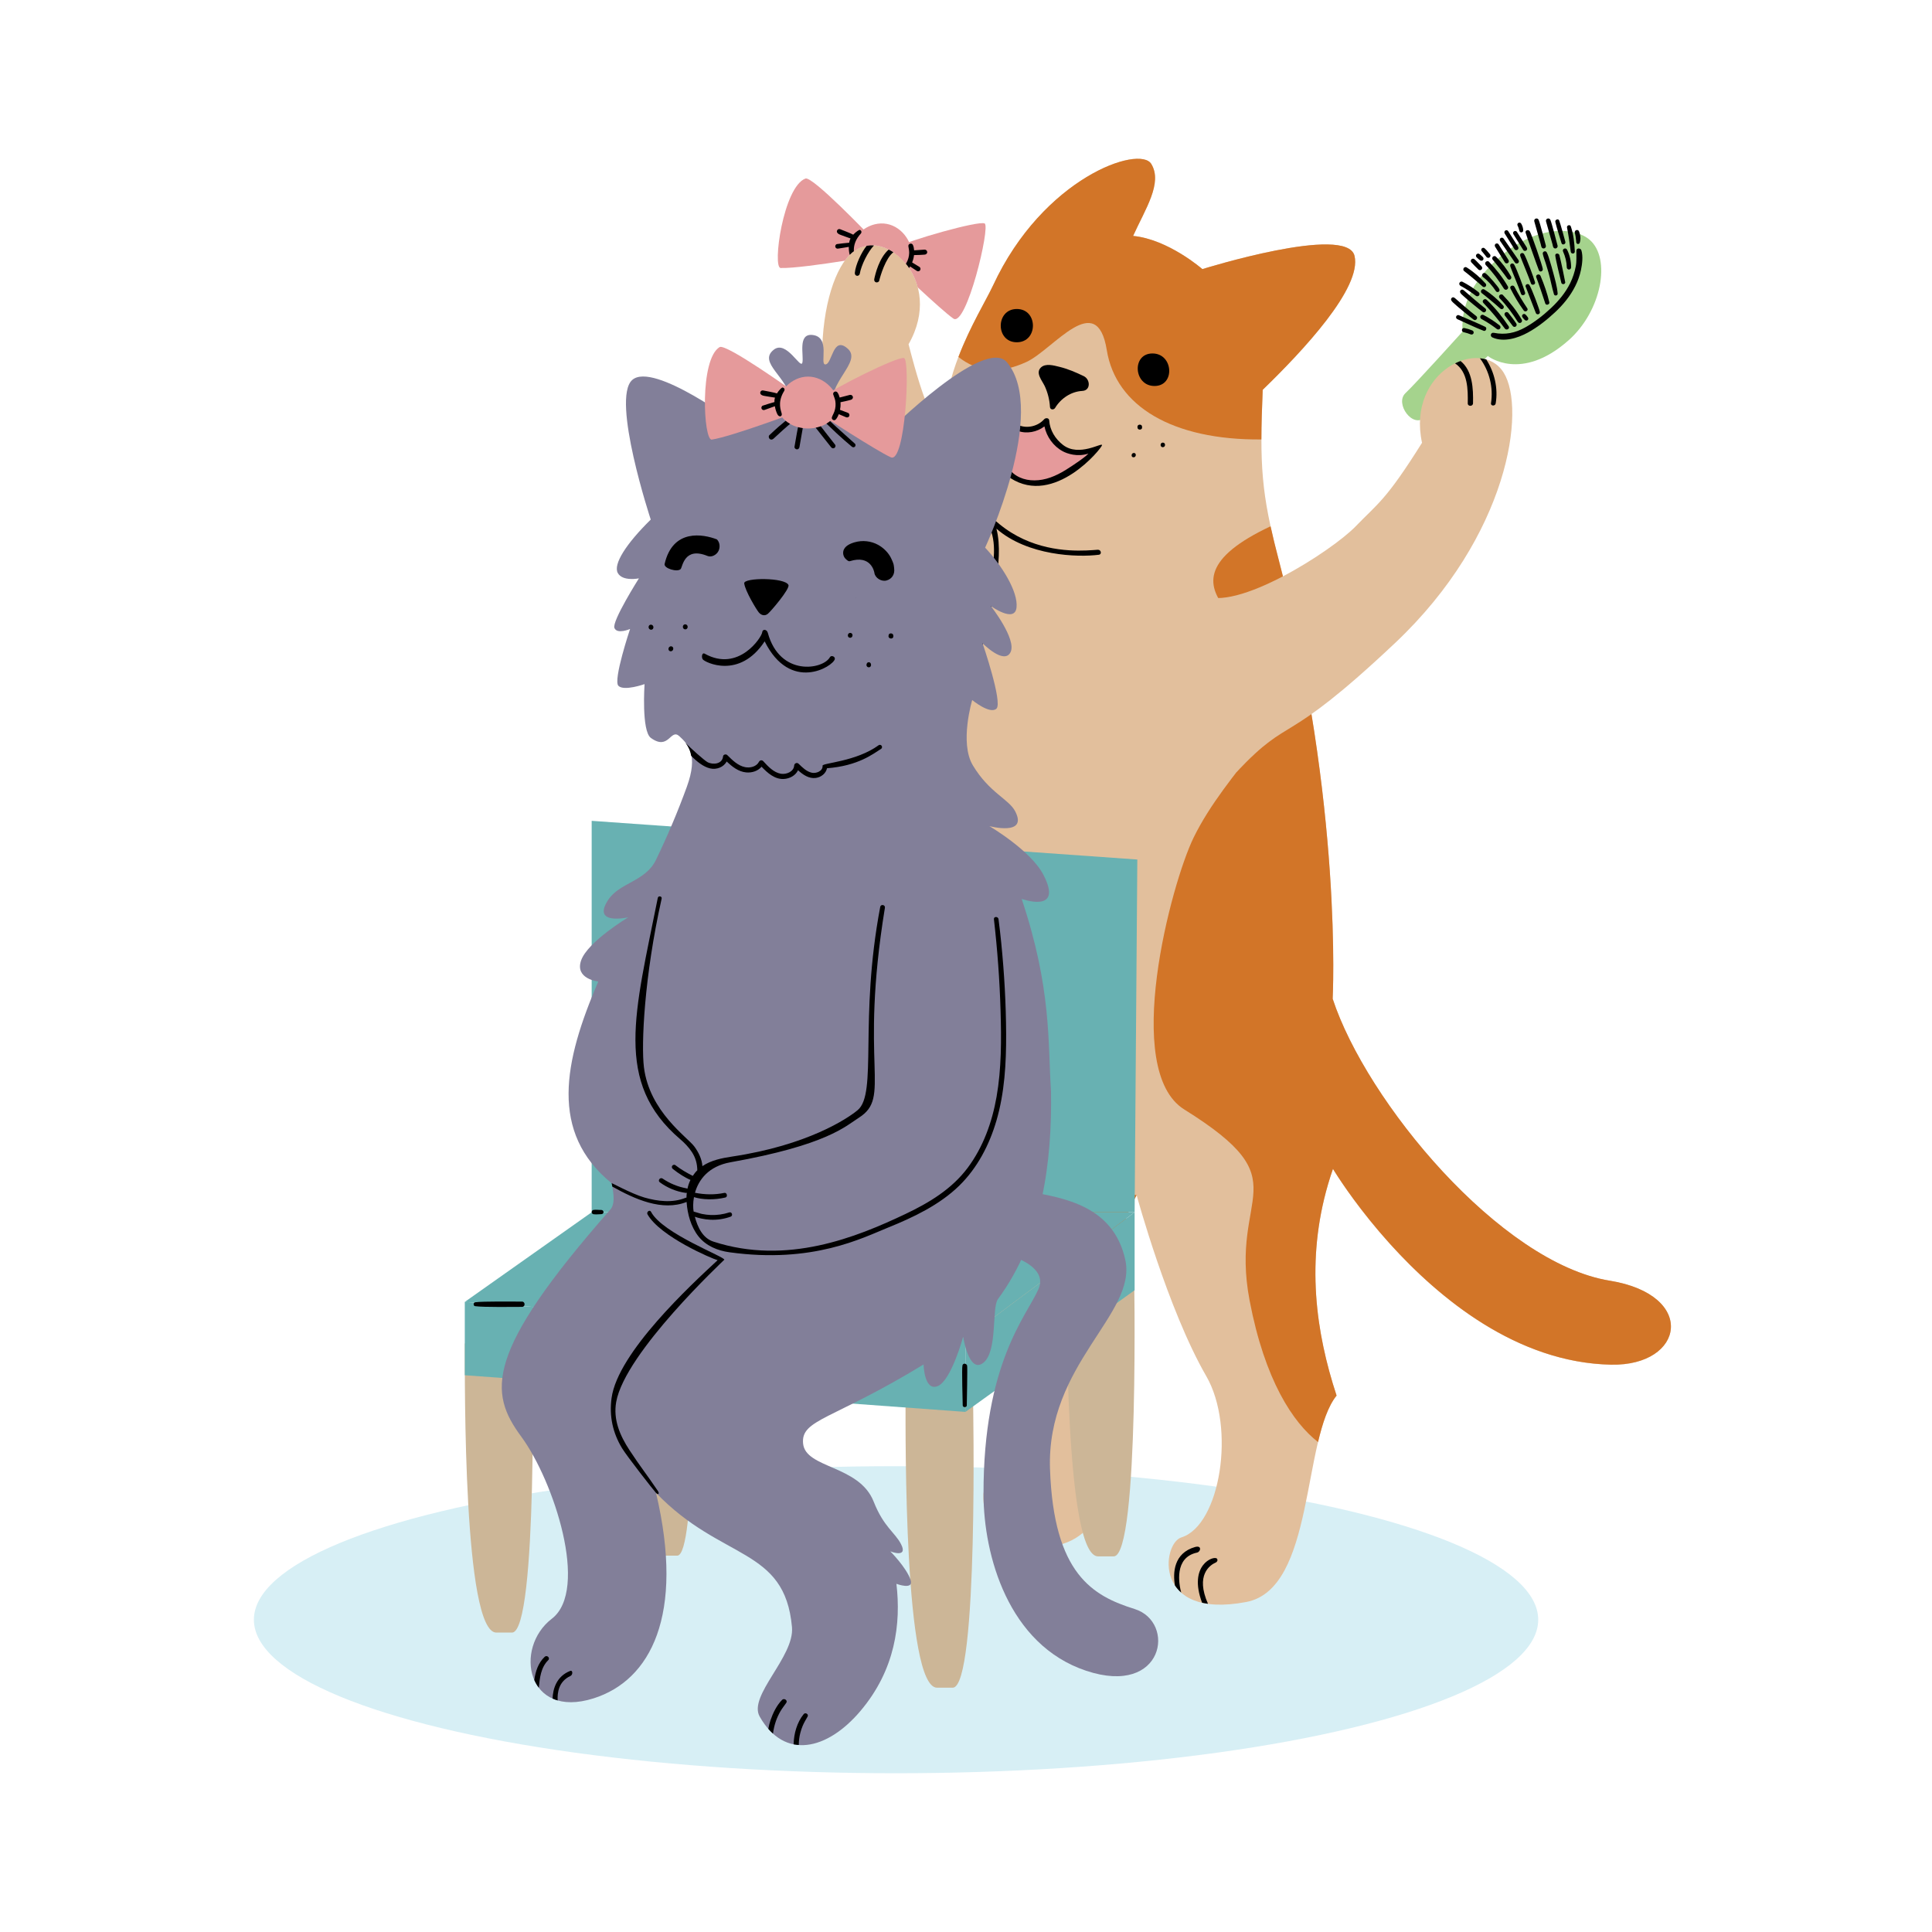 <svg xmlns="http://www.w3.org/2000/svg" viewBox="0 0 1080 1080"><defs><style>.cls-1{fill:#d7eff5;}.cls-2{fill:#d27528;}.cls-3{fill:#a5d38d;}.cls-4{fill:#ccb697;}.cls-5{fill:#68b1b2;}.cls-6{fill:#e2bf9c;}.cls-7{fill:#e59a9b;}.cls-8{fill:#827f99;}.cls-9{fill:#fff;}</style></defs><g id="Layer_7"><rect class="cls-9" width="1080" height="1080"></rect></g><g id="Detail"><ellipse class="cls-1" cx="500.9" cy="905.43" rx="358.97" ry="85.82"></ellipse><path class="cls-4" d="M506.2,781.9c0,22.69-.81,161.54,17.65,161.54,0,0-5.91,0,8.71,0s11.38-161.54,11.38-161.54c-9.97-18.29-37.75,0-37.75,0Z"></path><path class="cls-4" d="M259.83,751.09c0,22.69-.81,161.54,17.65,161.54,0,0-5.91,0,8.71,0s11.38-161.54,11.38-161.54c-9.97-18.29-37.75,0-37.75,0Z"></path><path class="cls-4" d="M359.21,751c0,16.66-.6,118.62,12.96,118.62,0,0-4.34,0,6.4,0s8.36-118.62,8.36-118.62c-7.32-13.43-27.72,0-27.72,0Z"></path><path class="cls-3" d="M817.53,185.42s-25.74,28.56-31.87,34.34c-6.14,5.78,4.18,20.24,11.05,13.37,6.86-6.86,34.98-34.13,34.98-34.13,0,0,18.49,14.86,45.18-8.8,18.56-16.46,23.78-45.65,11.84-56.08-8.76-7.64-30.26-8-49.91,9.2-9.73,8.52-22.32,21.87-21.26,42.09Z"></path><path class="cls-6" d="M555.11,159.59c-9.91,21.37-56.31,87.42.33,134.05,6.2,66.54-75.38,209.42-15.34,341.63-11.47,22.85-15.02,65.81,13.39,117.58,28.41,51.77,27.39,63.91,17.01,68.61-12.66,5.72-21,3.53-20.81,16.03.19,12.51,9.22,36.62,44.66,25.46,25.94-8.17,30.83-44.5,36.44-96-5.26-20.2-14.77-64.58,4.6-98.83h0s17.36,63.84,38.91,101.13c16.64,28.79,7.81,83.5-13.92,90.18-10.75,3.31-16.23,46.07,36.3,36.09,38.49-7.32,31.08-91.26,50.47-115.36-12.35-37.54-18.02-80.61-2.02-126.74,0,0,63.96,107.62,155.47,109.47,41.05.83,48.32-38.95-.75-46.96-61.22-10-136.02-100.09-154.88-157.6,0,0,5.77-108.58-30.17-245.42-9.76-37.16-10.72-52.73-8.92-95,22.57-21.88,55.55-57.07,51.32-74.89-4.24-17.82-85.05,7.42-85.05,7.42,0,0-19.02-16.65-38.72-18.55,6.77-14.99,16.67-29.57,10.15-40.25-6.52-10.68-60.46,7.6-88.45,67.97Z"></path><path class="cls-7" d="M606.25,253.35c-.45.45-.96.8-1.5,1.08-.77-.71-2-1.09-3.14-1.14-1.29-.06-2.59-.06-3.89-.07-1.23-.46-2.46-.9-3.7-1.25-.08-.02-.16-.03-.24-.05-.02-.03-.05-.06-.07-.09-.67-1.22-.76-2.48-2.02-3.33-.11-.07-.22-.1-.33-.16-.11-.24-.21-.49-.32-.74-.25-.54-.8-.74-1.35-.71-.92-1.64-2.18-2.87-3.79-3.67.33-1.52.29-3.08-.23-4.63-.19-.56-.66-.85-1.16-.95-.74-.39-1.8-.11-2.19.8-.41.04-.79.2-1.06.51-3.62.93-7.34,1.17-11.05.68-3.2-1.35-6.2-3.17-8.88-5.43-.02-.01-.03-.02-.05-.03-.21-1.23-1.32-2.25-2.6-1.63-.88.43-1.19,1.6-.51,2.36.05.05.11.08.16.12-.16,2.12-.46,4.21-.43,6.37.02,1.91.18,3.81.44,5.7,0,1.17.07,2.34.26,3.51.34,2.12.96,4.18,1.6,6.22.52,1.63,1.01,3.39,2.4,4.4.65,1.01,1.53,1.92,2.48,2.64.75.57,1.54,1.09,2.35,1.55,2.34,2.02,5.31,3.27,8.54,3.44,1.43.48,2.95,1,4.4.42.02,0,.04-.02.07-.03,2.02.74,4.52.17,6.56-.68,2.42-1.02,4.82-2.11,7.11-3.39,1.88-.46,3.87-1.23,4.19-3.33,0-.02,0-.04,0-.06,1.27-.65,2.53-1.31,3.8-1.97,2.24-1.16,5.73-2.17,6.8-4.66.64-1.49-1.49-2.97-2.64-1.8Z"></path><path class="cls-2" d="M635.39,668.11c-19.11,33.78-10.28,77.4-4.83,97.98-12.03-5.14-23.33-15.69-41.71-39.2-35.59-45.51-2.6-68.17-2.6-68.17"></path><path class="cls-2" d="M899.85,715.91c-61.22-10-136.02-100.09-154.88-157.6,0,0,5.77-108.58-30.17-245.42-1.8-6.87-3.3-12.99-4.54-18.69-75.3,35.38,5.13,59.56,10.76,85.17,4.27,19.38-35.59,51.56-53.78,88.85-12.61,25.86-40.32,130.1-5.21,151.99,66.02,41.16,24.91,45.82,36.5,106.74,8.51,44.74,24.31,68.32,38.26,79.17,2.58-10.86,5.69-20.17,10.37-25.99-11.59-35.2-17.29-75.27-4.76-118.16.83-2.85,1.74-5.71,2.74-8.58,0,0,.19.31.48.78.03.05.04.07.07.12.16.26.36.58.6.96.03.05.05.08.08.13,3.42,5.42,14.11,21.61,30.59,39.88,0,0,0,0,0,0h0c27.48,30.45,70.98,66.53,123.64,67.59,41.05.83,48.32-38.95-.75-46.96Z"></path><path class="cls-2" d="M535.78,199.51c6.64-17.38,15.59-31.84,19.33-39.91,27.99-60.37,81.93-78.64,88.45-67.97,6.52,10.68-3.38,25.26-10.15,40.25,19.7,1.9,38.72,18.55,38.72,18.55,0,0,80.82-25.25,85.05-7.42,4.24,17.82-28.75,53.02-51.32,74.89-.46,10.71-.73,19.69-.74,27.76-49.56.42-81.35-18.49-86.42-49.96-5.55-34.47-29.91-.26-44.92,6.65-15.31,7.05-27.65,5.42-38.02-2.83Z"></path><path d="M583.89,215.56c1.78,3.77,2.8,7.82,3.06,11.98.1,1.61,2.14,1.69,2.85.51,3.24-5.38,8.98-9.19,15.22-9.52,4.8-.25,4.54-6.46.8-8.27-4.39-2.12-8.86-4.05-13.6-5.2-3.07-.74-7.76-2.14-10.38.41-3.1,3.03.67,7.22,2.03,10.1Z"></path><path d="M594.28,248.76c-4.39-3.37-7.4-8.26-7.77-13.73-.1-1.51-2.02-1.56-2.82-.66-3.35,3.78-9.07,5.25-13.82,3.48-5.59-2.09-7.03-7.43-8.35-12.83-.46-1.9-2.81-1.21-3.06-.17-3.34,13.95-7.46,33.47,6.4,42.42,24.62,15.88,50.96-16.64,51.19-18.42.23-1.79-12.82,6.79-21.77-.09ZM607,254.89c-2.32,1.91-4.84,3.6-7.33,5.28-5.2,3.51-10.81,6.87-17.08,7.97-5.64.99-11.66.22-16.17-3.54-4.03-3.36-6.38-8.39-7.4-13.45-1.27-6.31-.42-12.74.86-19.03,1.68,3.96,5.11,7.32,8.99,8.72,5.12,1.84,10.75.72,14.97-2.48,1.25,5.83,4.99,11.09,10.29,13.93,2.39,1.28,8.14,3.31,14.3,1.26-.48.44-.92.93-1.43,1.34Z"></path><path class="cls-4" d="M596.2,708.49c0,22.69-.81,161.54,17.65,161.54,0,0-5.91,0,8.71,0s11.38-161.54,11.38-161.54c-9.97-18.29-37.75,0-37.75,0Z"></path><path d="M666.06,214.13s-.01-.04-.02-.07c0-.03,0-.06-.01-.09.01.05.02.1.03.16Z"></path><path d="M582.05,184.38s-.01-.09-.02-.14c.04.19.05.21.02.14Z"></path><path d="M560.99,827.8c1.51,0,2.51,1.82,1.14,2.34-9.84,3.75-6.53-2.33-1.14-2.34Z"></path><path d="M570.32,834.53c1.48-.11,1.69,2.39.19,2.63-12.8,2.1-8.78,22.3-8.12,24.64-1.52-.95-2.87-2.02-4.08-3.2-.35-1.47-5.16-22.76,12.01-24.07Z"></path><path d="M671.97,895.93c-7.95-21.24,6.61-26.49,8.28-24.66.29.31.41.85.25,1.25-.18.43-.44.73-.88.93-3.27,1.43-11.47,6.96-4.35,23.08-1.15-.16-2.25-.36-3.3-.6Z"></path><path d="M668.11,864.78c3.81-1.08,3.17,2.68,1,3.14-12.81,2.74-10.12,17.55-8.8,22.36-1.39-1.22-2.55-2.56-3.5-3.98-1.23-6.96-.77-18.12,11.29-21.53Z"></path><path d="M636.33,237.62s.05-.03.08-.04c.76-.46,2.03-.13,2.01,1.02,0,.09,0,.18,0,.27.09.67-.33,1.08-.84,1.22-.02,0-.04,0-.06.01-.13.03-.27.05-.41.04-.02,0-.05,0-.07,0-.59-.05-1.14-.4-1.17-1.14,0-.13,0-.26-.01-.39-.02-.46.19-.78.48-.99Z"></path><path d="M633.82,253.21c1.56-.02,1.42,2.4-.14,2.43s-1.42-2.4.14-2.43Z"></path><path d="M650.02,247.42c1.66-.03,1.66,2.54.01,2.57s-1.66-2.54-.01-2.57Z"></path><path d="M551.61,216.63c.03-.05.06-.1.09-.15,0,0,0,.02,0,.03-.02.04-.05.08-.08.12Z"></path><path d="M549.08,215.93c.05-.17.13-.31.25-.43.16-.19.14-.16-.07.07.02-.03.03-.05.05-.08.02-.02.03-.04.05-.06.1-.14.2-.22.35-.37,0,0,0,0,0,0,0,0,0,0,0,0,.05-.05-.08.06.15-.12.12-.11.25-.19.4-.23.15-.07.31-.09.47-.08.11.02.21.04.32.06.16.05.29.13.4.24.09.06.16.14.21.23.1.12.17.26.2.42,0,.11.02.22.03.32-.01.21-.08.39-.19.57-.06.1-.11.2-.18.3-.02.03-.05.07-.07.1-.05.06-.09.12-.14.18-.06.07-.13.13-.2.19-.09.06-.18.12-.26.18-.2.1-.4.15-.62.14l-.33-.06c-.17-.05-.31-.13-.43-.25-.13-.1-.23-.22-.3-.37-.08-.15-.12-.3-.12-.46-.03-.17-.01-.33.04-.49Z"></path><path d="M551.7,216.48s0,0,0,0c.02-.04.04-.07.07-.12-.02.04-.05.08-.07.12Z"></path><path class="cls-6" d="M550.8,399.23c-19.79-41.11-20.1-19.12-62.5-95.54-42.41-76.43-30.26-147.02-11.97-162.5,18.29-15.48,51.97,15.61,31.56,51.24,9.52,37.02,13.18,39.6,21.16,55.73,8.46,17.1,49.46,66.67,70.24,62.54l-48.49,88.53Z"></path><polygon class="cls-5" points="539.68 748.27 634.26 677.66 634.26 721.24 539.68 789.26 539.68 748.27"></polygon><polygon class="cls-5" points="634.26 677.66 330.75 677.66 259.82 727.78 539.68 748.27 634.26 677.66"></polygon><polygon class="cls-5" points="259.82 727.78 259.82 768.76 539.68 789.26 539.68 748.27 259.82 727.78"></polygon><polygon class="cls-5" points="330.75 677.66 330.75 458.85 635.77 480.48 634.26 677.66 330.75 677.66"></polygon><path d="M644.24,197.59c-11.72,0-10.56,18.18,1.14,18.18s10.56-18.18-1.14-18.18Z"></path><path d="M568.42,172.73c-11.95,0-12.02,18.6-.02,18.6s12.02-18.6.02-18.6Z"></path><path class="cls-6" d="M691.27,431.55c31.33-33.17,24.95-12.11,88.55-72.07s73.45-130.9,60.72-151.2c-12.73-20.3-54.26-.89-45.62,39.24-20.3,32.38-24.58,33.74-37.07,46.68-13.25,13.73-67.36,48.52-85.91,38.28l19.34,99.06Z"></path><path d="M613.71,307.31c-11.58.78-71.37,7.89-84.19-73.55-.27-1.7-2.81-1.91-2.69-.16,2.59,39.1,20.33,52.43,23.49,56.47,7.11,9.09,5.53,20.62,4.16,31.32-1.54,12.08-16.97,71.71-17.44,75.03-.19,1.34,2.48,2.34,3.18.93,1.31-2.63,15.05-60.18,16.68-72.02,1.2-8.73,2.59-20.44.1-29.81,17.47,15.23,45.39,16.11,57.26,14.59,1.85-.24,1.23-2.91-.55-2.79Z"></path><path class="cls-8" d="M587.51,609.87c-1.79-27.13.43-57.2-16.4-107.4,0,0,23.67,8.65,12.15-13.48-7.13-13.69-30.22-27.19-30.22-27.19,0,0,21.78,5.8,14.45-8.28-3.55-6.83-14.49-10.38-23.68-25.72-7.54-12.58-.34-36.47-.34-36.47,0,0,9.92,8.18,13.55,4.82,3.62-3.36-7.76-36.57-7.76-36.57,0,0,11.99,12.22,15.62,5.04s-11.01-25.87-11.01-25.87c0,0,13.37,9.73,14.37.88,1-8.85-8.29-23.68-17.55-33.49,0,0,35.24-75.8,12.28-103.55-12.44-15.04-66.77,38.92-66.77,38.92-18.14-12.67-28.12-1.37-30.77-12.89-3.38-14.72,16.65-26.27,8.52-33.65-8.52-7.73-8.64,8.75-12.61,8.75-3.32,0,3.25-15.46-7.27-16.48-8.26-.81-4.63,11.4-5.54,15.47-.91,4.07-8.84-12.72-15.91-7.28-9.46,7.28,8.64,15.87,9.09,28.24.52,14.27-14.96,8.71-28.23,14.39,0,0-48.22-36.26-60.08-25.64-11.86,10.62,10.37,78.03,10.37,78.03-13.83,13.59-21.09,25-18.42,29.87s11.81,2.99,11.81,2.99c0,0-15.23,24.04-13.69,27.75,1.54,3.7,8.75.54,8.75.54,0,0-9.58,28.59-6.54,31.76s14.63-.93,14.63-.93c0,0-1.8,26.19,3.52,30.07,10.13,7.37,10.95-5.56,15.95-.94,5,4.62,10.65,10.42,4.16,28.29-5,13.74-10.79,27.5-17.28,40.88-5.89,12.15-20.44,12.6-26.81,22.5-9.18,14.28,11.35,9.55,11.35,9.55,0,0-22.71,13.64-26.35,24.1-3.64,10.46,9.6,11.78,9.6,11.78-19.34,44.86-27.45,84.37,7.49,112.82,1.41,7.07,1.69,11.89-.76,14.68-70.44,80.19-68.02,102.2-49.83,126.88,18.19,24.67,38.17,85.71,17.12,101.85-21.37,16.38-14.09,56.39,23.4,44.49,31.68-10.06,51.02-46.3,34.85-114.85,36.69,38.2,71.95,30.06,76,75.05,1.49,16.59-24.66,38.37-18.05,50.01,13.89,24.45,37.79,18.77,56.33-3.15,19.61-23.18,22.7-48.93,20.1-71.07,0,0,10.02,3.77,7.9-2.29-2.45-6.99-11.31-15.85-11.31-15.85,0,0,10.1,4.03,6.01-4-3.37-6.62-9.7-9.55-15.31-23.8-8.08-20.54-38.15-18.44-39.46-32.51-1.26-13.57,16.32-13.02,67.36-44.17,0,0,.29,15.14,7.87,12.11,7.58-3.03,14.25-27.59,14.25-27.59,0,0,3.17,20.92,11.28,14.55s4.62-30.78,8.15-35.58c24.72-33.61,30.34-76.23,29.68-116.37Z"></path><path d="M478.33,334.04c.02-.07.02-.14.04-.22-.17.55-.18.61-.04.22Z"></path><path d="M440.75,327.04c-1.72-4.29-25.12-4.24-24.73-.94.5,4.21,6.88,14.75,8.17,16.27,1.36,1.59,3.31,2.16,5.05.75,1.72-1.4,12.37-13.93,11.51-16.07Z"></path><path d="M363.94,349.21c-1.8-.11-1.84,2.69-.04,2.8s1.84-2.69.04-2.8Z"></path><path d="M383.12,349.02c-1.79-.11-1.9,2.68-.11,2.79s1.9-2.68.11-2.79Z"></path><path d="M375.18,361.3c-1.77-.11-2.1,2.65-.31,2.76,1.77.11,2.1-2.65.31-2.76Z"></path><path d="M475.36,353.81c-1.74-.11-1.94,2.6-.2,2.7s1.94-2.6.2-2.7Z"></path><path d="M499.36,355.34s0-.02,0-.03c0-.17-.03-.33-.09-.47-.02-.04-.03-.08-.05-.12-.04-.06-.09-.12-.14-.18-.08-.09-.16-.17-.26-.24,0,0-.02,0-.02-.01-.13-.08-.26-.14-.41-.17-.14-.04-.28-.05-.42-.05,0,0,0,0,0,0-.32,0-.61.09-.84.3-.04.03-.08.06-.12.1-.03.03-.05.07-.07.11-.12.16-.19.36-.2.6-.01.1-.03.19-.04.29-.25,1.74,2.64,2.04,2.68.33,0-.15,0-.31,0-.46Z"></path><path d="M486.87,371.33c0-.17-.05-.32-.14-.46-.06-.15-.15-.27-.28-.38-.09-.06-.17-.12-.26-.17-.15-.08-.3-.12-.46-.11-.11-.02-.22-.01-.32.02-.16.02-.31.08-.44.17l-.23.21c-.13.15-.2.32-.25.5-.05.17-.1.33-.12.5,0,.03,0,.06-.01.1-.01.17.02.34.1.49.05.17.14.31.27.44.09.07.17.14.26.21.14.09.3.14.46.16.16.04.33.04.49,0,.11-.04.21-.08.32-.12.16-.08.29-.19.38-.34.11-.12.19-.27.23-.43.02-.11.03-.22.05-.33-.02-.15-.03-.3-.05-.44Z"></path><path d="M484.48,371.11s0,0,0,0c0-.03.01-.05.02-.08,0,.03-.01.05-.02.08Z"></path><path d="M484.42,371.34c.02-.08.04-.15.06-.23,0,.02-.02.03-.03.05-.01.06-.02.12-.03.18Z"></path><path d="M406.19,425.67c3.09,2.9,6.58,5.71,10.9,6.11,3.28.31,6.53-.75,8.63-3.17,3.33,3.47,7.33,7.08,12.37,6.85,3.37-.16,6.62-1.94,8.02-4.88,2.77,2.5,6.06,4.8,9.9,4.3,3.03-.4,5.69-2.52,6.29-5.42,17.53-1.35,25.82-8.07,30.28-10.87.56-.35.63-1.22.25-1.72-.42-.57-1.18-.65-1.72-.25-12.51,9.15-31.43,9.88-31.29,11.39.26,3.02-3.54,4.49-6.01,3.95-2.98-.65-5.29-2.98-7.39-5.02-.92-.9-2.39-.25-2.47.99-.23,3.46-4.38,5.1-7.4,4.6-4.05-.67-7.22-4.11-9.85-6.99-.76-.83-1.93-.65-2.44.33-1.42,2.71-4.93,3.53-7.74,2.97-4.05-.81-7.18-3.97-10-6.76-.7-.69-2.24-.32-2.33.75-.38,4.28-5.59,4.85-8.69,3.21-1.69-.89-9.66-7.96-12.32-10.8,1.49,1.96,2.72,4.34,3.17,7.24,3.15,3.22,6.8,6.18,10.63,7.07,3.6.84,7.59-.72,9.22-3.87Z"></path><path d="M463.93,367.37c-3.81,6.96-28.02,11.05-34.74-13.68-.53-1.94-2.95-2.22-3.12-.21-.2,2.59-13.12,22.57-32.15,11.93-1.49-.83-1.94,1.92-1.07,3.17,1.12,1.6,20.44,11.44,34.6-10.06,14.37,28.88,38.25,14.05,39.21,9.94.34-1.45-2.02-2.39-2.73-1.08Z"></path><path d="M400.74,301.52c-7.56-2.92-24.6-6.22-29.21,13.72-.58,2.51,7.22,4.79,8.97,2.85,1.08-1.2,1.96-12.64,15.01-7.3,2.21.91,5.11-.59,6.17-2.87.97-2.09.73-4.74-.94-6.41Z"></path><path d="M499.85,317.73c-.14-.94-.17-1.81-.46-2.71-.25-.79-.62-1.58-.96-2.33-.3-.68-.63-1.33-1.02-1.96-1.6-2.56-3.92-4.72-6.57-6.17-3.97-2.17-8.69-2.67-13.04-1.43-2.54.72-5.81,2.12-6.39,5.04-.32,1.63.26,3.34,1.5,4.43.64.56,1.4,1.34,2.2,1.09,11.79-3.71,13.59,5.93,13.67,6.51.41,2.94,3.97,5.05,6.76,4.3,3.15-.85,4.75-3.61,4.29-6.76Z"></path><path class="cls-7" d="M468.66,226.41c0,7.24-7.6,13.12-16.97,13.12s-16.97-5.87-16.97-13.12,7.6-15.89,16.97-15.89,16.97,8.65,16.97,15.89Z"></path><path class="cls-7" d="M443.9,219.11s-38.05-27.27-41.65-25.08c-11.31,6.87-9.04,52.43-4.35,51.71,11.67-1.79,50.84-16.62,50.84-16.62l-4.85-10.01Z"></path><path class="cls-7" d="M459.39,222.37c5.75-4.93,42.38-23.3,45.97-22.22,3.59,1.08.73,59.09-7.36,55.49-7.95-3.54-39.87-24.36-39.87-24.36l1.26-8.91Z"></path><path d="M438.39,217.2c-.23-.37-.65-.59-1.09-.58-.18,0-1.78,1.33-2.99,3.3-.87-.4-7.39-1.59-7.74-1.66-.73-.14-1.42.33-1.57,1.06-.27,1.4,1.45,1.89,2.54,2.04.27.04,4.8.82,5.69.91-.16.52-.28,1.05-.31,1.61-.02.29.01.58.01.87-1.22.31-5.59,1.66-6.57,2.02-.64.24-.93,1.16-.62,1.74.36.67,1.05.88,1.74.62,1.88-.7,3.79-1.32,5.66-2.05.27,1.57.75,3.06,1.34,4.33.97,2.11,2.94,1.51,2.49-.26s-2.25-5.81.76-11.52c.39-.74,1.2-1.58.66-2.44Z"></path><path d="M476.75,221.75c-.23-.74-.94-1.16-1.71-.99-1.09.25-5.2,1.33-5.66,1.47-.28-1.01-.64-1.99-1.21-2.81-.85-1.23-2.85-.28-2.36,1.17.4,1.19.92,2.3,1.13,3.55.16.96.19,1.94.12,2.9-.08.99-.28,1.96-.6,2.9-.39,1.15-1.06,2.19-1.43,3.34-.38,1.2,1.28,2.19,2.14,1.25.74-.82,1.28-1.88,1.7-3.01.61.27,3.37,1.43,4.14,1.74.65.26,1.5-.04,1.75-.72.24-.67-.03-1.47-.72-1.75-1.48-.59-2.97-1.16-4.47-1.69.12-.61.21-1.21.26-1.78.08-.78.07-1.62,0-2.47.41-.07,2.23-.46,2.73-.58,1.07-.26,2.14-.49,3.19-.8.7-.21,1.22-.97.99-1.71Z"></path><path d="M446.09,238.78c-.24,1.21-.48,2.43-.69,3.64-.42,2.44-.84,4.88-1.27,7.32-.13.74.63,1.42,1.32,1.46.82.04,1.33-.58,1.46-1.32.42-2.46.85-4.91,1.28-7.37.18-1.06.38-2.13.56-3.19-.91-.12-1.8-.3-2.65-.54Z"></path><path d="M461.43,241.68c-.87-1.11-1.73-2.25-2.61-3.38-.91.33-1.85.59-2.84.79,1.1,1.42,2.22,2.83,3.33,4.23,1.76,2.23,3.53,4.46,5.29,6.69.44.56,1.18.82,1.83.41.56-.35.85-1.26.41-1.83-1.8-2.3-3.61-4.61-5.41-6.91Z"></path><path d="M477.92,248.03c-2.79-2.46-5.56-4.94-8.31-7.45-1.39-1.26-2.77-2.53-4.16-3.79-.49-.45-.96-.92-1.44-1.39-.62.51-1.3.98-2.02,1.41.61.57,1.23,1.14,1.81,1.71,1.33,1.3,2.67,2.57,4.03,3.83,2.72,2.51,5.5,4.96,8.34,7.33.5.42,1.18.52,1.7.04.44-.41.53-1.27.04-1.7Z"></path><path d="M439.16,235.24c-1.24,1.01-2.48,2.03-3.68,3.09-1.83,1.61-3.62,3.26-5.39,4.93-.6.57-.37,1.67.21,2.14.7.58,1.54.36,2.14-.21,1.69-1.6,3.41-3.17,5.15-4.72.84-.75,1.69-1.48,2.53-2.23.49-.44,1.01-.86,1.52-1.29-.9-.51-1.72-1.09-2.47-1.72Z"></path><path class="cls-8" d="M575.08,666.09c19.4,3.57,47.29,7.81,53.96,38.13s-44.14,58.2-42.08,117.01c2.06,58.81,24.01,70.94,47.29,78.21s16.61,49.07-27.04,34.54-57.36-64.71-57.42-98.74c-.11-73.43,24.07-99.5,30.74-114.65,6.67-15.16-24.31-21.22-24.31-21.22l18.85-33.28Z"></path><path d="M559.7,527.03c-.44-4.41-.95-8.82-1.52-13.21-.21-1.61-2.76-1.62-2.57.03,1.95,17.01,3.21,34.06,3.71,51.17.47,16.01.54,32.28-2.24,48.11-2.5,14.21-7.47,28.08-16.16,39.71-8.9,11.9-21.57,19.52-34.8,25.8-27.44,13.04-66.23,28.77-107.31,15.43-5.98-1.94-8.77-7.91-10.4-13.9,1.14.42,2.34.72,3.48.97,1.69.37,3.41.6,5.14.69,3.87.19,7.73-.39,11.38-1.7,1.51-.54.75-2.88-.78-2.38-3.32,1.08-6.84,1.57-10.32,1.44-1.64-.06-3.27-.26-4.88-.59-1.6-.34-3.12-.95-4.69-1.34-.35-2.06-.38-4.93.19-8.06,1.22.35,2.43.65,3.72.84,1.52.22,3.05.34,4.58.37,3.12.05,6.23-.29,9.27-1,1.46-.34.89-2.89-.59-2.58-5.48,1.15-10.97,1-16.42-.06,2.01-7.15,7.46-14.85,19.92-17.07,54-9.6,64.46-20.29,71.72-24.9,18.44-11.71.01-28.36,14.54-117.36.28-1.69-2.3-2.16-2.62-.48-11.91,62.89-1.45,104.27-12.59,113.59-5.75,4.81-28.09,19.65-70.15,25.96-5.77.87-11.8,2.05-16.67,5.37-.24-3.95-2.19-7.84-4.48-10.95-3.86-5.25-25.11-19.47-28.2-44.35-1.56-12.58.13-50.65,9.91-94.25.31-1.38-1.89-1.79-2.16-.4-12.84,64.29-24.66,103.16,12.52,134.88,2.47,2.11,4.74,4.46,6.53,7.19,2.1,3.2,2.98,6.51,3.04,10.2-.99.96-1.8,2.02-2.53,3.12-3.4-1.74-6.73-3.64-9.75-6-.54-.42-1.41-.17-1.76.38-.4.62-.17,1.33.38,1.76,1.64,1.29,3.32,2.52,5.1,3.61,1.51.92,3.09,1.82,4.73,2.51-.75,1.56-1.32,3.21-1.68,4.92-.14-.09-.31-.16-.51-.2-4.8-.86-9.35-2.73-13.38-5.47-1.38-.93-2.91,1.09-1.55,2.09,4.24,3.1,9.22,5.19,14.43,5.91.25.03.46,0,.65-.08-.1.9-.17,1.81-.18,2.73-.15,0-.31.02-.48.09-7.32,3-15.64,1.98-23.05-.15-7.54-2.18-19.57-8.99-18.28-7.94.13.63.23,1.22.34,1.82,12.56,7.03,27.91,14,41.54,8.6,0,.03,0,.06,0,.08.46,6.67,2.43,13.86,6.64,19.17,4.23,5.33,10.71,7.97,17.26,8.87,46.72,6.47,74.43-8.03,88.89-13.87,14.03-5.67,28.67-12.65,39.61-23.34,10.15-9.92,16.85-22.84,20.8-36.37,4.56-15.61,5.48-32.03,5.42-48.21-.07-17.11-1.03-34.18-2.74-51.2Z"></path><path d="M367.72,833.39c-6.2-9.19-9.71-13.42-15.79-22.69-5.37-8.18-9.23-17.12-7.47-27,4.94-27.69,60.1-79.07,60.41-79.48,1.07-1.43-34.56-14.55-40.95-26.84-.72-1.39-2.73.11-1.94,1.48,7.12,12.47,36.09,24.78,39.17,25.59-14.62,13.56-55.85,51.56-59.28,77.08-1.36,10.14.65,19.43,5.87,28.05,2.69,4.44,17.65,23.57,18.97,24.94s2.08.46,1.01-1.13Z"></path><path d="M318.72,934.06c-7.72,3.03-9.66,10.21-9.82,15.45.9.4,1.83.76,2.83,1.04-.22-4.25.5-10.61,7.16-13.68,1.45-.67,1.33-3.4-.17-2.82Z"></path><path d="M301.19,943.45c.53-5.47,1.16-11.38,5.28-15.41,1.26-1.23-.71-3.07-1.98-1.88-3.62,3.43-5.16,8.16-5.81,13,.67,1.53,1.51,2.97,2.51,4.29Z"></path><path d="M432.11,969.11c.3-2.37.84-4.72,1.61-6.95.65-1.87,1.49-3.69,2.47-5.41.98-1.72,2.22-3.22,3.34-4.85.95-1.38-1.18-2.8-2.3-1.69-3.04,3.04-5.15,7.4-6.52,11.42-.54,1.59-.91,3.2-1.2,4.82.84.96,1.7,1.85,2.59,2.65Z"></path><path d="M449.28,958.19c-3.75,4.6-5.53,10.93-5.63,16.9.95.19,1.9.3,2.87.38.01-2.26.28-4.51.85-6.71.35-1.37.79-2.72,1.34-4.03.76-1.82,1.8-3.46,2.75-5.18.71-1.3-1.26-2.48-2.18-1.36Z"></path><path d="M291.79,727.6c-4.38,0-21.91-.23-26.18.38-1.08.16-1.13,2.02-.03,2.18,4.57.66,22.15.39,26.25.39,1.9,0,1.86-2.95-.04-2.95Z"></path><path d="M540.63,763.37c-.38-1.18-2.18-1.57-2.6-.16-.47,1.59.12,20.66.14,22.41.01,1.28,2.26,1.29,2.27-.01.02-1.89.45-21.4.18-22.23Z"></path><path d="M336.21,676.38c-.32,0-.64-.02-.95-.04l.32.04c-.61-.07-1.22-.1-1.83-.11-.65-.02-1.28-.02-1.93.07-.6.08-1.06.59-1.06,1.2,0,.6.43,1.14,1.03,1.22,1.47.2,2.95,0,4.42-.04.61-.02,1.19-.52,1.17-1.16-.03-.64-.51-1.15-1.16-1.17Z"></path><path class="cls-7" d="M476.32,141.2c9.41-7.97,22.9-3.57,30.99,7.41,1.1-1.36,1.87-2.94,2.19-4.68,1.34-7.12-4.52-17.02-13.73-18.76-9.21-1.74-18.28,5.35-19.62,12.47-.24,1.25-.22,2.51,0,3.74.06-.05.12-.12.18-.17Z"></path><path class="cls-7" d="M513.02,160.66c7.74,7.18,16.34,14.95,19.9,17.42,7.27,5.04,20.84-51.43,17.51-53.16s-42.73,9.54-49.29,13.32l-1.09,3.22c5.89,4.1,10.8,10.86,12.97,19.21Z"></path><path class="cls-7" d="M476.32,141.2c3.46-2.92,7.46-4.18,11.55-4.06l-1.35-4.97s-32.33-33.85-36.27-32.37c-12.39,4.65-18.61,49.85-13.86,50.01,6.74.23,23.08-2.05,35.86-4.06,1.31-1.81,2.67-3.36,4.07-4.55Z"></path><path d="M468.54,138.97c1.97-.34,3.97-.59,5.94-.96-.02,1.58.17,3.12.5,4.47.44-.45.89-.89,1.34-1.28.32-.27.66-.5.99-.74-.09-2.21.23-5.37,3.06-8.92.52-.66,1.47-1.33,1.1-2.27-.16-.4-.53-.7-.96-.77-.18-.03-1.99.98-3.56,2.69-.78-.56-6.97-2.93-7.3-3.06-.69-.27-1.46.06-1.73.75-.52,1.32,1.08,2.13,2.12,2.47.26.09,4.57,1.7,5.42,1.95-.25.48-.47.99-.6,1.52-.07.28-.1.57-.15.85-1.25.08-5.8.6-6.83.77-.68.11-1.13.96-.93,1.6.23.73.87,1.06,1.6.93Z"></path><path d="M506.7,146.97c-.09.15-.2.29-.3.44.62.77,1.22,1.57,1.78,2.41.2-.28.41-.55.59-.85.55.38,3.05,2.03,3.74,2.47.59.38,1.48.24,1.85-.39.36-.61.25-1.45-.39-1.85-1.35-.85-2.7-1.69-4.08-2.49.23-.58.43-1.15.59-1.7.22-.76.37-1.58.47-2.42.41.01,2.27-.04,2.79-.07,1.1-.06,2.19-.08,3.29-.2.72-.08,1.38-.73,1.29-1.49-.09-.77-.71-1.32-1.49-1.29-1.12.04-5.36.34-5.83.4-.08-1.05-.26-2.08-.67-2.99-.61-1.37-2.75-.8-2.54.71.17,1.24.48,2.43.45,3.69-.02.97-.17,1.94-.42,2.87-.26.96-.64,1.87-1.12,2.74Z"></path><path d="M489.63,157.8c.69.24,1.68-.13,1.86-.9.6-2.58,3.57-12.67,7.91-15.89-.86-.56-1.73-1.05-2.62-1.5-5.36,4.71-7.49,13.71-8.05,16.43-.16.77.09,1.58.9,1.86Z"></path><path d="M484.48,137.39c-2.85,3.48-6.24,10.65-6.62,15.12-.06.76.3,1.49,1.1,1.65.73.15,1.52-.35,1.65-1.1.86-4.89,4.52-12.29,7.95-15.86-1.38-.09-2.75-.03-4.09.2Z"></path><path d="M836.1,225.51c1.41-8.52-.65-17.36-5.28-24.59-1.14-.33-2.32-.54-3.53-.65,5.28,7.14,7.56,16.27,6.19,25.11-.26,1.67,2.35,1.77,2.62.13Z"></path><path d="M820.48,225.43c-.03,1.9,2.91,1.89,2.95,0,.17-8.17-.2-18.12-6.97-23.63-1.03.38-2.06.82-3.07,1.33,7.2,4.79,7.21,14.56,7.1,22.3Z"></path><path d="M884.03,139.99c-.42-1.44-2.78-1.55-2.82.17-.07,2.98.22,5.85-.36,8.8-.62,3.18-1.62,6.24-3.03,9.16-2.59,5.37-6.48,10.05-10.81,14.11-4.33,4.06-9.2,7.87-14.38,10.78-5.56,3.13-11.28,4.31-17.56,3.04-1.73-.35-2.37,1.88-.79,2.59,6.32,2.83,14.12.39,19.84-2.75,5.5-3.02,10.59-7.07,15.17-11.34,4.56-4.25,8.54-9.1,11.33-14.69,1.41-2.83,2.5-5.83,3.15-8.93.7-3.35,1.23-7.59.25-10.94Z"></path><path d="M850.68,178.71c-2.92-5.06-6.56-9.65-10.61-13.85-.49-.5-1.41-.32-1.82.18-.49.59-.31,1.32.18,1.82,3.81,3.94,7.07,8.36,9.98,13,.37.58,1.05.89,1.71.56.59-.3.91-1.11.56-1.71Z"></path><path d="M854.88,159.25c-.42-.58-1.29-.58-1.77-.1-.23.23-.34.51-.34.84-.01.16,5.64,14.58,5.75,14.92.43,1.27,2.31.92,2.29-.41-.02-1.03-4.59-13.4-5.93-15.25Z"></path><path d="M868.18,152.18c-.5-1.91-1.04-3.81-1.62-5.69-.56-1.8-1.05-3.71-1.9-5.39-.62-1.22-2.5-.51-2.23.81.35,1.76,1.07,3.46,1.61,5.17.55,1.76,1.09,3.52,1.59,5.29,1.14,4,1.84,8.14,3.04,12.12.35,1.15,2.16.8,2.07-.4-.32-4-1.54-8.04-2.55-11.91Z"></path><path d="M871.7,142.59c-.35-1.18-2.43-1.14-2.29.24.25,2.52,2.75,12.7,3.39,15.27.18.72,1.16.95,1.72.56.24-.17.43-.45.48-.74.03-.2-2.59-12.92-3.3-15.33Z"></path><path d="M878.08,126.53c-.42-1.21-2.35-.57-2.11.65.88,4.48,1.53,9,2.09,13.53.18,1.44,2.33,1.33,2.27-.14-.21-4.73-.69-9.54-2.25-14.04Z"></path><path d="M866.08,168.95c-1.18-5.03-2.92-9.99-4.92-14.75-.62-1.48-2.97-.66-2.36.85.94,2.33,4.24,12.09,5.03,14.6.4,1.28,2.56.61,2.25-.7Z"></path><path d="M853.74,172.31c-2.6-3.86-5-7.86-7.14-11.99-.72-1.39-2.96-.43-2.24.99,2.15,4.26,4.6,8.39,7.41,12.25.88,1.21,2.83,0,1.98-1.25Z"></path><path d="M855.13,129.24c-.7-1.1-2.71-.57-2.3.85.51,1.77,6.65,19.15,7.42,21,.52,1.26,2.3.61,2.19-.65-.17-1.84-6.29-19.6-7.31-21.2Z"></path><path d="M858.1,157.82c-.74-2.73-4.71-13.38-6.14-15.79-.33-.56-1.08-.76-1.65-.43-.67.39-.62,1.02-.43,1.65.41,1.33,5.1,12.49,5.96,15.22.4,1.27,2.62.66,2.26-.64Z"></path><path d="M870.66,137.17c-.21-.59-3.04-11.95-3.97-14.2-.63-1.54-2.87-.8-2.45.81.75,2.87,3.25,11.35,3.61,12.76.23.88.27,2.15,1.37,2.34.96.17,1.76-.8,1.44-1.71Z"></path><path d="M875.03,135.13c-.56-1.97-2.68-9.95-3.44-11.88-.49-1.24-2.46-.44-2.15.82.98,4,2.27,7.89,3.45,11.83.42,1.41,2.54.64,2.15-.77Z"></path><path d="M843.22,145.28c-.86-1.38-4.54-7.2-5.52-8.73-.34-.54-1.17-.61-1.65-.25-.55.41-.58,1.11-.25,1.65.87,1.41,4.52,7.28,5.48,8.8.35.56,1.22.61,1.71.23.57-.43.58-1.15.23-1.71Z"></path><path d="M838.05,161.5c-.34-1.02-6.01-7.61-7.52-8.65-.56-.39-1.34-.32-1.77.24-.41.55-.3,1.35.24,1.77,2.89,2.21,5.27,4.93,7.27,7.96.33.5,1.09.57,1.55.23.24-.18.4-.45.44-.74.04-.32-.11-.52-.21-.81Z"></path><path d="M843.34,182.38c-3.54-5.31-7.65-10.38-12.27-14.79-1.18-1.13-3,.56-1.85,1.76,4.32,4.51,8.29,9.27,11.98,14.31.93,1.27,3.04.07,2.14-1.28Z"></path><path d="M838.25,181.88c-2.81-2.23-5.81-4.16-9-5.81-.6-.31-1.39,0-1.67.6-.3.64,0,1.35.6,1.67,3.02,1.62,5.92,3.54,8.64,5.63.54.42,1.39.21,1.76-.33.41-.6.21-1.34-.33-1.76Z"></path><path d="M830.26,172.4c-3.59-2.73-11.11-9.36-11.5-9.71-.61-.54-1.33-1.18-2.13-.54-1.39,1.12.68,2.61,1.44,3.34,1.52,1.49,8.71,7.39,10.74,8.88,1.27.94,2.72-1.01,1.46-1.97Z"></path><path d="M840.38,170.89c-3.14-3.49-6.76-6.64-10.74-9.13-.52-.33-1.29-.01-1.58.46-.31.5-.27,1.26.24,1.63,1.74,1.27,8.58,6.95,10.24,8.55.46.45,1.14.61,1.67.17.48-.39.6-1.2.16-1.67Z"></path><path d="M830.24,182.69c-4.84-2.34-9.82-4.34-14.73-6.5-.59-.26-1.32.19-1.51.76-.22.67.17,1.25.76,1.51,4.86,2.16,9.64,4.53,14.61,6.46,1.27.49,2.1-1.64.88-2.23Z"></path><path d="M875.98,139.56c-.71-1.41-2.88-.4-2.22,1.05,1.28,2.81,2.01,5.83,2.09,8.92.02.65.63,1.18,1.27,1.15.68-.03,1.15-.61,1.15-1.27-.02-3.4-.75-6.81-2.28-9.85Z"></path><path d="M864.11,137.17c-.21-.59-3.04-11.95-3.97-14.2-.63-1.54-2.87-.8-2.45.81.75,2.87,3.25,11.35,3.61,12.76.23.88.27,2.15,1.37,2.34.96.17,1.76-.8,1.44-1.71Z"></path><path d="M852.55,163.66c-.74-2.73-4.71-13.38-6.14-15.79-.33-.56-1.08-.76-1.65-.43-.67.39-.62,1.02-.43,1.65.41,1.33,5.1,12.49,5.96,15.22.4,1.27,2.62.66,2.26-.64Z"></path><path d="M853.46,138.31c-.86-1.38-4.54-7.2-5.52-8.73-.34-.54-1.17-.61-1.65-.25-.55.41-.58,1.11-.25,1.65.87,1.41,4.52,7.28,5.48,8.8.35.56,1.22.61,1.71.23.57-.43.58-1.15.23-1.71Z"></path><path d="M848.84,145.36c-.86-1.38-7.36-10.49-8.34-12.02-.34-.54-1.17-.61-1.65-.25-.55.41-.58,1.11-.25,1.65.87,1.41,7.34,10.57,8.3,12.09.35.56,1.22.61,1.71.23.57-.43.58-1.15.23-1.71Z"></path><path d="M848.58,137.89c-.86-1.38-4.54-7.2-5.52-8.73-.34-.54-1.17-.61-1.65-.25-.55.41-.58,1.11-.25,1.65.87,1.41,4.52,7.28,5.48,8.8.35.56,1.22.61,1.71.23.57-.43.58-1.15.23-1.71Z"></path><path d="M825.23,176.71c-3.59-2.73-11.11-9.36-11.5-9.71-.61-.54-1.33-1.18-2.13-.54-1.39,1.12.68,2.61,1.44,3.34,1.52,1.49,8.71,7.39,10.74,8.88,1.27.94,2.72-1.01,1.46-1.97Z"></path><path d="M826.52,163.32c-2.81-2.23-5.81-4.16-9-5.81-.6-.31-1.39,0-1.67.6-.3.64,0,1.35.6,1.67,3.02,1.62,5.92,3.54,8.64,5.63.54.42,1.39.21,1.76-.33.41-.6.21-1.34-.33-1.76Z"></path><path d="M842.93,160.14c-2.92-5.06-6.56-9.65-10.61-13.85-.49-.5-1.41-.32-1.82.18-.49.59-.31,1.32.18,1.82,3.81,3.94,7.07,8.36,9.98,13,.37.58,1.05.89,1.71.56.59-.3.91-1.11.56-1.71Z"></path><path d="M830.52,158.56c-3.14-3.49-6.76-6.64-10.74-9.13-.52-.33-1.29-.01-1.58.46-.31.5-.27,1.26.24,1.63,1.74,1.27,8.58,6.95,10.24,8.55.46.45,1.14.61,1.67.17.48-.39.6-1.2.16-1.67Z"></path><path d="M844.73,154.62c-2.33-4.08-5.19-7.92-8.55-11.21-.44-.43-1.26-.29-1.65.11-.41.42-.53,1.17-.11,1.65,1.43,1.61,6.9,8.61,8.18,10.53.36.53.98.83,1.6.52.55-.28.84-1.04.52-1.6Z"></path><path d="M847.65,180.89c-1.38-2.1-2.93-4.09-4.5-6.05-.4-.51-1.3-.51-1.75-.06-.5.51-.49,1.2-.06,1.75,1.46,1.85,2.79,3.79,4.25,5.64.2.26.41.46.74.54.29.07.67.03.93-.14.53-.36.76-1.1.39-1.66Z"></path><path d="M828.14,148.84s0,.02.02.02c.04.05.09.09.13.14-.05-.05-.1-.11-.15-.16Z"></path><path d="M828.07,148.76s.05.05.08.08c0,0,0-.01-.01-.02-.02-.02-.04-.04-.06-.06Z"></path><path d="M828.16,148.86c-.63-.67-1.26-1.33-1.91-1.98-.63-.64-1.25-1.32-1.94-1.91-.25-.21-.52-.36-.86-.37-.31,0-.68.12-.9.35-.47.5-.49,1.24-.02,1.75,1.16,1.25,2.36,2.47,3.59,3.65-.08-.08-.16-.15-.24-.23.21.2.41.41.62.62.21.21.61.31.9.29.31-.02.67-.19.87-.44.19-.25.33-.57.29-.9-.04-.33-.19-.59-.41-.83Z"></path><path d="M832.92,142.13c-.59-.74-1.2-1.46-1.84-2.16-.37-.4-.77-.78-1.16-1.16-.43-.41-1.22-.38-1.61.08-.19.23-.32.53-.29.83.03.31.16.55.37.77.11.12.21.26.32.39-.06-.08-.12-.16-.18-.24.18.24.37.47.56.7-.06-.08-.12-.16-.19-.25.46.61.96,1.18,1.44,1.77.2.27.39.53.59.8.39.53,1.26.65,1.77.22.52-.44.66-1.22.22-1.77Z"></path><path d="M830.97,139.85s.07.09.11.13c.03.04.07.07.1.1-.07-.08-.14-.15-.21-.23Z"></path><path d="M851.1,177.4s0,0,0,0c-.03-.04-.05-.07-.08-.1l.08.11Z"></path><path d="M854.25,177.7c-.07-.16-.13-.26-.21-.37-.19-.28-.4-.56-.63-.82-.06-.07-.13-.14-.19-.21-.12-.13-.23-.27-.37-.39-.1-.12-.22-.21-.36-.27-.13-.08-.28-.13-.44-.13-.15-.02-.3,0-.44.07-.15.04-.27.11-.39.21-.22.21-.39.49-.4.8,0,.3.09.56.27.79.13.19.27.37.41.55.15.18.31.34.47.51l-.21-.22c.13.14.25.28.38.42.01.02.02.02.03.03,0,0-.01,0-.02-.01.01.02.03.02.05.04.01.01.03.03.05.04.09.09.17.17.28.24.09.05.17.1.26.15.13.06.27.09.42.08.1.01.19,0,.28-.03.14-.02.27-.08.39-.18.15-.13.28-.28.36-.46.06-.13.09-.27.08-.42.01-.14-.01-.28-.07-.42Z"></path><path d="M854.04,177.32s0,0,0,.01c0,0,.01.01.02.02,0-.01-.02-.02-.02-.03Z"></path><path d="M851.19,177.52s-.06-.08-.09-.13c0,0,0,.02,0,.02.03.04.06.07.08.11Z"></path><path d="M853.89,177.11c.05.07.1.14.15.21-.01-.02-.02-.04-.03-.06-.04-.05-.07-.1-.11-.15Z"></path><path d="M823.09,184.74c-1.48-.62-2.99-1.06-4.56-1.38-.28-.06-.66.09-.87.26-.23.19-.41.51-.43.8-.02.31.05.64.26.87.22.25.48.36.8.43h.03c1.31.32,2.6.7,3.85,1.21.57.23,1.33-.04,1.55-.64.22-.61-.03-1.29-.64-1.55Z"></path><path d="M829.14,143.97c-.09-.13-.16-.2-.24-.29-.4-.42-.83-.81-1.3-1.17l.25.19c-.25-.21-.5-.42-.76-.62-.12-.11-.25-.19-.4-.23-.15-.07-.31-.1-.47-.08-.3.01-.64.16-.84.4-.2.24-.34.55-.31.87s.15.62.4.84c.13.12.26.24.39.35-.08-.07-.15-.15-.23-.22.25.24.5.5.77.72.22.18.45.36.67.54-.08-.07-.16-.13-.25-.2.27.22.45.39.76.54.1.04.2.07.29.11.16.04.31.04.46,0,.24-.04.49-.15.65-.34.14-.16.23-.34.29-.54.04-.16.04-.31,0-.46-.01-.15-.06-.29-.15-.42Z"></path><path d="M828.78,143.54s.08.1.12.14c.03.03.07.05.1.09-.07-.08-.14-.15-.21-.23Z"></path><path d="M850.65,125.57s0,0,0,0c.04.09.09.17.13.26-.05-.09-.09-.18-.14-.27Z"></path><path d="M850.65,125.57c-.08-.17-.16-.34-.26-.5-.16-.27-.37-.48-.67-.58-.27-.09-.63-.08-.88.07-.55.31-.81.98-.51,1.55.06.13.13.26.19.39.13.3.26.59.37.9.15.42.25.85.36,1.28-.02-.1-.04-.19-.06-.29.05.25.09.45.16.69.15.52.6.88,1.16.83.52-.05.98-.49.98-1.03,0-1.13-.33-2.31-.84-3.31Z"></path><path d="M883.35,131.8c-.13-.92-.38-1.79-.75-2.64-.11-.25-.49-.51-.75-.56-.28-.06-.54-.04-.8.07-.56.24-.88.86-.71,1.46.19.7.32,1.43.43,2.15.04.29.07.57.11.86.04.3.08.6.11.9.05.44.14.89.13,1.33,0,.53.45,1.04,1,1.02.27,0,.54-.1.73-.3.05-.07.11-.14.16-.21.09-.15.14-.32.14-.5-.08.26.12-.38.12-.36.06-.28.1-.56.14-.85.04-.33.07-.67.07-1.01,0-.46-.05-.92-.11-1.37Z"></path></g></svg>
